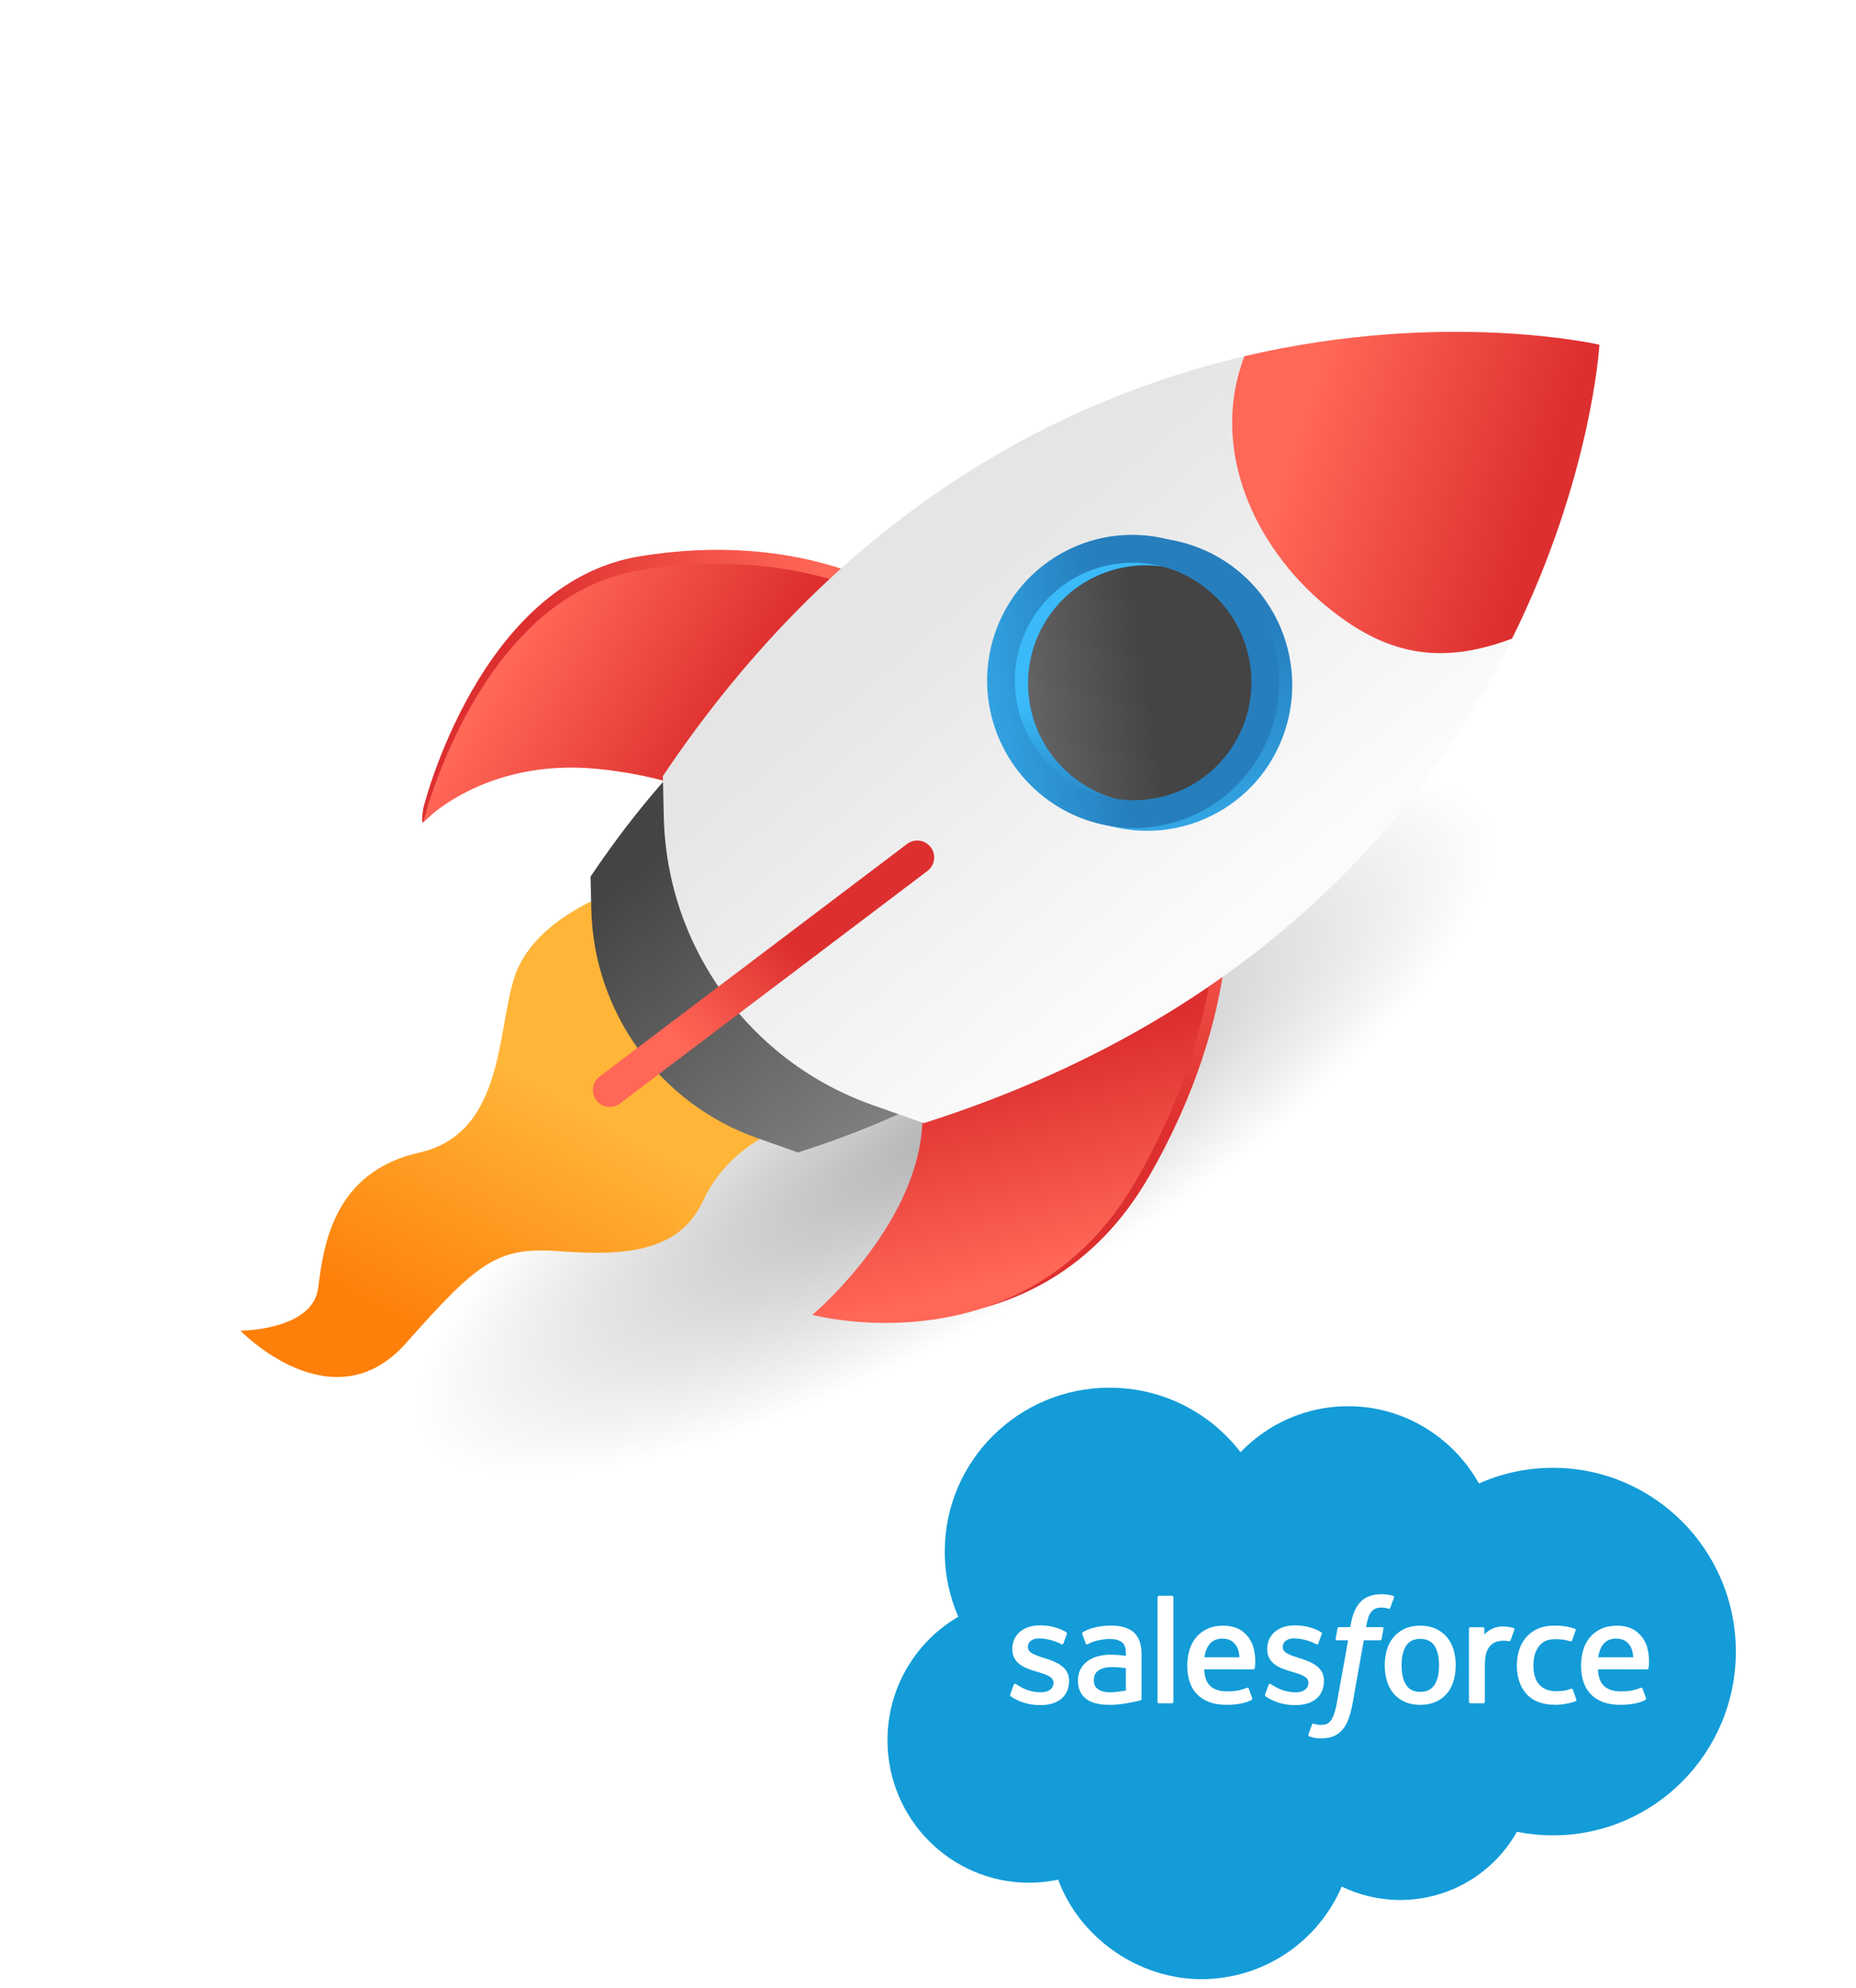 <?xml version="1.0" encoding="UTF-8"?> <svg xmlns="http://www.w3.org/2000/svg" width="113" height="121" viewBox="0 0 113 121" fill="none"><path d="M75.528 88.388C77.194 86.66 79.512 85.589 82.077 85.589C85.487 85.589 88.462 87.481 90.045 90.292C91.422 89.68 92.945 89.34 94.549 89.34C100.698 89.34 105.684 94.348 105.684 100.524C105.684 106.7 100.699 111.71 94.549 111.71C93.798 111.71 93.065 111.633 92.355 111.492C90.96 113.969 88.302 115.643 85.249 115.643C83.973 115.643 82.765 115.35 81.689 114.826C80.276 118.138 76.98 120.461 73.141 120.461C69.301 120.461 65.733 117.942 64.425 114.408C63.854 114.528 63.261 114.592 62.653 114.592C57.894 114.592 54.034 110.708 54.034 105.918C54.034 102.707 55.767 99.905 58.344 98.405C57.814 97.189 57.52 95.848 57.52 94.438C57.52 88.929 62.011 84.462 67.55 84.462C70.803 84.462 73.694 86.002 75.528 88.388Z" fill="#139CD8"></path><path d="M61.51 103.129C61.477 103.213 61.521 103.23 61.532 103.245C61.629 103.316 61.726 103.366 61.826 103.423C62.353 103.701 62.851 103.782 63.371 103.782C64.431 103.782 65.089 103.221 65.089 102.318V102.301C65.089 101.466 64.345 101.161 63.649 100.942L63.558 100.913C63.032 100.744 62.579 100.596 62.579 100.252V100.235C62.579 99.94 62.844 99.723 63.254 99.723C63.711 99.723 64.251 99.874 64.6 100.067C64.6 100.067 64.703 100.132 64.74 100.033C64.761 99.979 64.937 99.507 64.956 99.455C64.975 99.4 64.941 99.358 64.904 99.336C64.505 99.095 63.955 98.93 63.385 98.93H63.28C62.309 98.93 61.633 99.515 61.633 100.35V100.368C61.633 101.248 62.38 101.535 63.079 101.733L63.192 101.768C63.701 101.923 64.141 102.058 64.141 102.415V102.433C64.141 102.76 63.855 103.003 63.395 103.003C63.216 103.003 62.646 103 62.031 102.612C61.957 102.568 61.914 102.537 61.856 102.502C61.826 102.484 61.749 102.451 61.716 102.55L61.508 103.128L61.51 103.129Z" fill="white"></path><path d="M77.028 103.129C76.996 103.213 77.04 103.231 77.05 103.246C77.148 103.316 77.245 103.367 77.344 103.423C77.872 103.701 78.37 103.782 78.89 103.782C79.95 103.782 80.608 103.222 80.608 102.318V102.301C80.608 101.466 79.864 101.162 79.168 100.942L79.076 100.914C78.55 100.744 78.097 100.596 78.097 100.253V100.235C78.097 99.94 78.363 99.723 78.773 99.723C79.229 99.723 79.77 99.874 80.119 100.067C80.119 100.067 80.222 100.133 80.259 100.034C80.28 99.979 80.456 99.508 80.474 99.456C80.494 99.4 80.459 99.359 80.422 99.337C80.024 99.096 79.474 98.931 78.904 98.931H78.798C77.828 98.931 77.151 99.516 77.151 100.351V100.368C77.151 101.248 77.899 101.535 78.598 101.734L78.71 101.768C79.22 101.924 79.661 102.059 79.661 102.415V102.434C79.661 102.76 79.375 103.004 78.914 103.004C78.734 103.004 78.166 103 77.55 102.613C77.475 102.569 77.431 102.539 77.375 102.503C77.356 102.491 77.266 102.456 77.236 102.55L77.026 103.128L77.028 103.129Z" fill="white"></path><path d="M88.498 100.414C88.411 100.121 88.276 99.864 88.096 99.65C87.917 99.434 87.687 99.261 87.416 99.135C87.147 99.01 86.827 98.946 86.469 98.946C86.111 98.946 85.79 99.011 85.52 99.135C85.25 99.26 85.021 99.434 84.841 99.65C84.661 99.864 84.525 100.122 84.439 100.414C84.353 100.705 84.309 101.023 84.309 101.36C84.309 101.697 84.353 102.016 84.439 102.307C84.526 102.599 84.661 102.856 84.841 103.072C85.021 103.287 85.25 103.459 85.521 103.582C85.792 103.704 86.111 103.766 86.47 103.766C86.829 103.766 87.147 103.704 87.418 103.582C87.687 103.459 87.917 103.286 88.097 103.072C88.277 102.857 88.414 102.599 88.499 102.307C88.586 102.016 88.63 101.698 88.63 101.36C88.63 101.022 88.586 100.705 88.499 100.414M87.616 101.36C87.616 101.87 87.519 102.274 87.332 102.557C87.145 102.839 86.864 102.976 86.471 102.976C86.079 102.976 85.798 102.839 85.614 102.557C85.427 102.274 85.334 101.87 85.334 101.36C85.334 100.85 85.427 100.449 85.613 100.167C85.797 99.889 86.077 99.753 86.471 99.753C86.865 99.753 87.145 99.888 87.332 100.167C87.521 100.449 87.616 100.85 87.616 101.36Z" fill="white"></path><path fill-rule="evenodd" clip-rule="evenodd" d="M95.759 102.84C95.73 102.754 95.646 102.787 95.646 102.787C95.517 102.836 95.38 102.88 95.235 102.903C95.088 102.926 94.925 102.938 94.75 102.938C94.323 102.938 93.983 102.811 93.738 102.56C93.495 102.309 93.357 101.904 93.358 101.356C93.359 100.858 93.481 100.483 93.698 100.197C93.913 99.913 94.242 99.767 94.679 99.767C95.043 99.767 95.322 99.81 95.613 99.9C95.613 99.9 95.683 99.93 95.715 99.84C95.794 99.625 95.851 99.473 95.933 99.238C95.956 99.171 95.9 99.142 95.877 99.134C95.763 99.089 95.493 99.016 95.288 98.985C95.098 98.956 94.873 98.941 94.624 98.941C94.254 98.941 93.922 99.005 93.638 99.13C93.356 99.255 93.116 99.428 92.926 99.644C92.736 99.859 92.593 100.116 92.496 100.408C92.4 100.699 92.352 101.018 92.352 101.356C92.352 102.086 92.549 102.677 92.94 103.108C93.332 103.543 93.919 103.763 94.686 103.763C95.138 103.763 95.603 103.672 95.938 103.541C95.938 103.541 96.001 103.51 95.974 103.436L95.757 102.838L95.759 102.84Z" fill="white"></path><path fill-rule="evenodd" clip-rule="evenodd" d="M100.283 100.248C100.207 99.966 100.022 99.681 99.9 99.55C99.708 99.343 99.518 99.199 99.332 99.119C99.088 99.015 98.795 98.946 98.473 98.946C98.1 98.946 97.761 99.008 97.485 99.138C97.21 99.266 96.978 99.442 96.796 99.661C96.614 99.879 96.478 100.14 96.391 100.435C96.304 100.728 96.26 101.048 96.26 101.385C96.26 101.723 96.305 102.05 96.395 102.337C96.487 102.628 96.632 102.883 96.829 103.095C97.025 103.308 97.279 103.474 97.581 103.592C97.883 103.707 98.249 103.768 98.668 103.766C99.532 103.764 99.988 103.572 100.176 103.468C100.21 103.45 100.241 103.418 100.202 103.325L100.005 102.78C99.975 102.699 99.892 102.728 99.892 102.728C99.678 102.808 99.373 102.949 98.663 102.948C98.199 102.948 97.855 102.811 97.639 102.598C97.418 102.38 97.309 102.059 97.291 101.607L100.284 101.609C100.284 101.609 100.363 101.609 100.371 101.531C100.374 101.498 100.473 100.918 100.281 100.247M97.305 100.87C97.347 100.586 97.425 100.351 97.547 100.167C97.73 99.888 98.009 99.734 98.403 99.734C98.796 99.734 99.055 99.888 99.241 100.167C99.365 100.352 99.418 100.597 99.441 100.871H97.305V100.87Z" fill="white"></path><path fill-rule="evenodd" clip-rule="evenodd" d="M76.308 100.248C76.233 99.966 76.047 99.681 75.926 99.55C75.733 99.343 75.545 99.199 75.357 99.119C75.113 99.015 74.821 98.946 74.5 98.946C74.126 98.946 73.786 99.008 73.511 99.138C73.235 99.266 73.003 99.442 72.822 99.661C72.64 99.879 72.503 100.14 72.416 100.435C72.329 100.728 72.285 101.048 72.285 101.385C72.285 101.723 72.33 102.05 72.421 102.337C72.512 102.628 72.657 102.883 72.854 103.095C73.051 103.308 73.305 103.474 73.607 103.592C73.908 103.707 74.274 103.768 74.693 103.766C75.557 103.764 76.014 103.572 76.201 103.468C76.235 103.45 76.266 103.418 76.227 103.325L76.03 102.78C76 102.699 75.918 102.728 75.918 102.728C75.703 102.808 75.399 102.949 74.689 102.948C74.225 102.948 73.88 102.811 73.665 102.598C73.444 102.38 73.335 102.059 73.316 101.607L76.309 101.609C76.309 101.609 76.388 101.609 76.396 101.531C76.4 101.498 76.498 100.918 76.307 100.247M73.33 100.87C73.373 100.586 73.45 100.351 73.571 100.167C73.755 99.888 74.034 99.734 74.427 99.734C74.82 99.734 75.08 99.888 75.267 100.167C75.389 100.352 75.444 100.597 75.465 100.871H73.329L73.33 100.87Z" fill="white"></path><path d="M68.052 100.729C67.93 100.72 67.773 100.715 67.585 100.715C67.328 100.715 67.08 100.748 66.847 100.81C66.614 100.872 66.404 100.969 66.223 101.098C66.041 101.229 65.895 101.394 65.789 101.591C65.682 101.788 65.629 102.019 65.629 102.277C65.629 102.536 65.674 102.771 65.767 102.958C65.858 103.146 65.989 103.304 66.157 103.424C66.324 103.545 66.529 103.634 66.766 103.687C67.001 103.741 67.268 103.767 67.56 103.767C67.867 103.767 68.173 103.742 68.469 103.691C68.763 103.642 69.122 103.569 69.223 103.546C69.323 103.523 69.433 103.493 69.433 103.493C69.507 103.474 69.501 103.395 69.501 103.395V100.669C69.5 100.071 69.339 99.628 69.024 99.352C68.71 99.079 68.247 98.94 67.648 98.94C67.423 98.94 67.063 98.97 66.845 99.014C66.845 99.014 66.192 99.14 65.923 99.351C65.923 99.351 65.864 99.387 65.895 99.47L66.107 100.037C66.134 100.111 66.206 100.086 66.206 100.086C66.206 100.086 66.229 100.077 66.256 100.06C66.831 99.749 67.56 99.758 67.56 99.758C67.883 99.758 68.132 99.824 68.3 99.951C68.463 100.077 68.546 100.263 68.546 100.661V100.787C68.288 100.75 68.052 100.729 68.052 100.729ZM66.861 102.824C66.743 102.73 66.728 102.707 66.689 102.647C66.629 102.556 66.598 102.426 66.598 102.26C66.598 101.998 66.685 101.809 66.866 101.683C66.865 101.683 67.124 101.459 67.735 101.467C68.163 101.473 68.548 101.537 68.548 101.537V102.892C68.548 102.892 68.168 102.973 67.739 102.998C67.13 103.035 66.859 102.824 66.861 102.824Z" fill="white"></path><path fill-rule="evenodd" clip-rule="evenodd" d="M92.2 99.194C92.223 99.127 92.174 99.094 92.154 99.086C92.103 99.068 91.849 99.014 91.653 99.001C91.276 98.978 91.068 99.041 90.88 99.124C90.694 99.207 90.489 99.342 90.375 99.496V99.132C90.375 99.083 90.339 99.042 90.288 99.042H89.52C89.471 99.042 89.435 99.083 89.435 99.132V103.58C89.435 103.629 89.475 103.67 89.526 103.67H90.313C90.362 103.67 90.403 103.629 90.403 103.58V101.358C90.403 101.06 90.436 100.763 90.502 100.576C90.567 100.391 90.655 100.244 90.764 100.138C90.873 100.032 90.998 99.958 91.135 99.917C91.274 99.874 91.428 99.86 91.536 99.86C91.693 99.86 91.865 99.9 91.865 99.9C91.923 99.906 91.955 99.871 91.975 99.82C92.026 99.684 92.172 99.275 92.2 99.194Z" fill="white"></path><path fill-rule="evenodd" clip-rule="evenodd" d="M84.82 97.132C84.724 97.102 84.638 97.082 84.523 97.063C84.407 97.042 84.271 97.031 84.117 97.031C83.576 97.031 83.148 97.183 82.849 97.484C82.552 97.782 82.349 98.237 82.247 98.836L82.211 99.037H81.531C81.531 99.037 81.448 99.034 81.43 99.124L81.319 99.743C81.311 99.802 81.337 99.839 81.416 99.839H82.078L81.406 103.57C81.354 103.87 81.294 104.117 81.227 104.305C81.162 104.491 81.097 104.628 81.018 104.729C80.942 104.826 80.87 104.899 80.743 104.94C80.64 104.974 80.521 104.99 80.391 104.99C80.32 104.99 80.223 104.979 80.152 104.964C80.08 104.95 80.043 104.934 79.989 104.912C79.989 104.912 79.912 104.882 79.881 104.959C79.856 105.022 79.68 105.506 79.659 105.566C79.638 105.624 79.667 105.671 79.706 105.684C79.794 105.716 79.859 105.736 79.979 105.764C80.146 105.803 80.286 105.805 80.418 105.805C80.694 105.805 80.945 105.767 81.152 105.692C81.362 105.616 81.544 105.485 81.706 105.308C81.88 105.117 81.99 104.915 82.095 104.641C82.2 104.37 82.287 104.032 82.358 103.639L83.032 99.839H84.018C84.018 99.839 84.101 99.843 84.119 99.752L84.23 99.133C84.238 99.074 84.213 99.037 84.133 99.037H83.176C83.181 99.017 83.223 98.681 83.334 98.365C83.381 98.23 83.469 98.122 83.544 98.047C83.617 97.973 83.702 97.921 83.794 97.891C83.889 97.861 83.997 97.846 84.115 97.846C84.206 97.846 84.294 97.856 84.361 97.87C84.454 97.89 84.49 97.9 84.514 97.907C84.611 97.937 84.624 97.908 84.644 97.862L84.872 97.236C84.895 97.169 84.838 97.14 84.817 97.132" fill="white"></path><path fill-rule="evenodd" clip-rule="evenodd" d="M71.44 103.579C71.44 103.629 71.404 103.67 71.354 103.67H70.559C70.51 103.67 70.474 103.63 70.474 103.579V97.217C70.474 97.168 70.51 97.127 70.559 97.127H71.354C71.404 97.127 71.44 97.168 71.44 97.217V103.579Z" fill="white"></path><g opacity="0.3" filter="url(#filter0_f_41_3329)"><ellipse cx="58.215" cy="68.538" rx="37.412" ry="11.312" transform="rotate(-30.544 58.215 68.538)" fill="url(#paint0_radial_41_3329)"></ellipse></g><path d="M74.68 53.576C74.68 53.576 75.882 61.319 69.947 71.619C63.223 83.289 50.239 79.79 50.239 79.79C50.239 79.79 61.48 70.376 54.86 61.815C48.24 53.253 74.68 53.575 74.68 53.575L74.68 53.576Z" fill="url(#paint1_linear_41_3329)"></path><path d="M54.526 36.076C54.526 36.076 48.713 32.243 38.922 33.865C29.131 35.486 25.769 49.2 25.769 49.2C25.769 49.2 25.615 50.187 25.767 50.048C26.664 49.231 30.429 45.372 36.353 45.95C43.273 46.626 46.391 49.509 46.391 49.509C46.391 49.509 58.05 38.082 54.526 36.076Z" fill="url(#paint2_linear_41_3329)"></path><path d="M36.651 54.577C36.651 54.577 32.468 56.133 31.354 59.382C30.239 62.63 30.754 68.975 25.525 70.153C20.295 71.331 19.701 75.798 19.372 78.391C19.042 80.985 14.635 80.991 14.635 80.991C14.635 80.991 20.245 86.804 24.725 81.745C29.204 76.687 30.336 75.875 34.143 76.159C37.95 76.442 41.345 76.23 42.783 73.134C44.22 70.037 46.986 68.967 46.986 68.967L36.651 54.578L36.651 54.577Z" fill="url(#paint3_linear_41_3329)"></path><path d="M54.522 36.924C54.522 36.924 48.709 33.092 38.918 34.713C29.127 36.335 25.765 50.049 25.765 50.049C25.765 50.049 29.427 46.122 36.349 46.798C43.269 47.475 46.387 50.357 46.387 50.357C46.387 50.357 58.047 38.93 54.522 36.924Z" fill="url(#paint4_linear_41_3329)"></path><path d="M73.901 53.815C73.901 53.815 75.103 61.558 69.168 71.858C62.443 83.528 49.459 80.029 49.459 80.029C49.459 80.029 60.701 70.615 54.081 62.053C47.461 53.492 73.901 53.814 73.901 53.814L73.901 53.815Z" fill="url(#paint5_linear_41_3329)"></path><path d="M48.585 70.145L46.094 69.265C40.164 67.172 36.144 61.625 36 55.336L35.955 53.357C44.609 40.46 55.285 35.115 64.098 33.046C73.799 30.775 81.24 32.481 81.24 32.481L81.275 32.492C81.275 32.492 80.902 38.926 77.049 46.705C72.896 55.083 64.702 65.017 48.585 70.145Z" fill="url(#paint6_linear_41_3329)"></path><path d="M56.249 68.361L53.114 67.254C45.653 64.621 40.596 57.64 40.414 49.727L40.358 47.237C51.246 31.01 64.68 24.285 75.768 21.681C87.974 18.825 97.336 20.972 97.336 20.972L97.38 20.986C97.38 20.986 96.91 29.081 92.062 38.868C86.836 49.409 76.527 61.91 56.248 68.361L56.249 68.361Z" fill="url(#paint7_linear_41_3329)"></path><path d="M80.702 36.856C76.352 33.253 73.616 27.28 75.767 21.681C87.973 18.825 97.335 20.972 97.335 20.972L97.379 20.986C97.379 20.986 96.909 29.081 92.061 38.868C87.597 40.543 84.29 39.828 80.702 36.856Z" fill="url(#paint8_linear_41_3329)"></path><path d="M74.094 49.476C78.388 47.115 79.941 41.695 77.563 37.37C75.185 33.046 69.777 31.454 65.483 33.815C61.189 36.176 59.636 41.596 62.014 45.92C64.391 50.245 69.8 51.837 74.094 49.476Z" fill="url(#paint9_linear_41_3329)"></path><path d="M73.293 49.307C77.587 46.946 79.14 41.526 76.762 37.201C74.385 32.877 68.976 31.285 64.682 33.646C60.388 36.007 58.835 41.427 61.213 45.752C63.591 50.076 68.999 51.668 73.293 49.307Z" fill="url(#paint10_linear_41_3329)"></path><path d="M70.83 34.498C70.145 34.387 69.43 34.384 68.707 34.49C64.777 35.068 62.077 38.737 62.676 42.691C63.12 45.619 65.257 47.886 67.938 48.622C64.888 48.157 62.359 45.746 61.87 42.525C61.27 38.572 63.971 34.903 67.906 34.324C68.916 34.176 69.903 34.247 70.83 34.498L70.83 34.498Z" fill="url(#paint11_linear_41_3329)"></path><path d="M68.708 34.489C69.432 34.383 70.146 34.386 70.831 34.497C73.516 35.227 75.663 37.493 76.108 40.431C76.707 44.379 74.007 48.049 70.077 48.627C69.349 48.734 68.633 48.726 67.939 48.621C65.258 47.885 63.122 45.618 62.677 42.69C62.077 38.736 64.778 35.067 68.708 34.489Z" fill="url(#paint12_linear_41_3329)"></path><path d="M56.668 51.568L56.667 51.568C56.325 51.114 55.679 51.025 55.226 51.368L36.505 65.524C36.052 65.867 35.962 66.512 36.305 66.965L36.305 66.966C36.648 67.419 37.293 67.508 37.746 67.166L56.468 53.01C56.921 52.667 57.011 52.022 56.668 51.568Z" fill="url(#paint13_linear_41_3329)"></path><defs><filter id="filter0_f_41_3329" x="18.282" y="39.973" width="79.865" height="57.13" filterUnits="userSpaceOnUse" color-interpolation-filters="sRGB"><feFlood flood-opacity="0" result="BackgroundImageFix"></feFlood><feBlend mode="normal" in="SourceGraphic" in2="BackgroundImageFix" result="shape"></feBlend><feGaussianBlur stdDeviation="3.598" result="effect1_foregroundBlur_41_3329"></feGaussianBlur></filter><radialGradient id="paint0_radial_41_3329" cx="0" cy="0" r="1" gradientUnits="userSpaceOnUse" gradientTransform="translate(58.215 68.538) rotate(90) scale(11.312 37.412)"><stop></stop><stop offset="1" stop-opacity="0"></stop></radialGradient><linearGradient id="paint1_linear_41_3329" x1="62.731" y1="69.526" x2="61.11" y2="53.326" gradientUnits="userSpaceOnUse"><stop stop-color="#DD2F2F"></stop><stop offset="1" stop-color="#FF6757"></stop></linearGradient><linearGradient id="paint2_linear_41_3329" x1="33.376" y1="43.327" x2="51.05" y2="40.222" gradientUnits="userSpaceOnUse"><stop stop-color="#DD2F2F"></stop><stop offset="1" stop-color="#FF6757"></stop></linearGradient><linearGradient id="paint3_linear_41_3329" x1="26.787" y1="82.234" x2="34.952" y2="67.482" gradientUnits="userSpaceOnUse"><stop stop-color="#FE7F0A"></stop><stop offset="1" stop-color="#FFB538"></stop></linearGradient><linearGradient id="paint4_linear_41_3329" x1="43.328" y1="45.459" x2="32.084" y2="38.559" gradientUnits="userSpaceOnUse"><stop stop-color="#DD2F2F"></stop><stop offset="1" stop-color="#FF6757"></stop></linearGradient><linearGradient id="paint5_linear_41_3329" x1="61.103" y1="64.754" x2="64.241" y2="76.904" gradientUnits="userSpaceOnUse"><stop stop-color="#DD2F2F"></stop><stop offset="1" stop-color="#FF6757"></stop></linearGradient><linearGradient id="paint6_linear_41_3329" x1="67.369" y1="56.964" x2="53.576" y2="40.466" gradientUnits="userSpaceOnUse"><stop stop-color="#7F7F7F"></stop><stop offset="1" stop-color="#444444"></stop></linearGradient><linearGradient id="paint7_linear_41_3329" x1="79.887" y1="51.775" x2="62.532" y2="31.016" gradientUnits="userSpaceOnUse"><stop stop-color="#FBFBFB"></stop><stop offset="1" stop-color="#E5E5E5"></stop></linearGradient><linearGradient id="paint8_linear_41_3329" x1="93.578" y1="30.926" x2="79.248" y2="26.475" gradientUnits="userSpaceOnUse"><stop stop-color="#DD2F2F"></stop><stop offset="1" stop-color="#FF6757"></stop></linearGradient><linearGradient id="paint9_linear_41_3329" x1="64.215" y1="56.926" x2="64.752" y2="37.313" gradientUnits="userSpaceOnUse"><stop stop-color="#3ABAF9"></stop><stop offset="1" stop-color="#267EBD"></stop></linearGradient><linearGradient id="paint10_linear_41_3329" x1="56.051" y1="49.145" x2="68.442" y2="47.265" gradientUnits="userSpaceOnUse"><stop stop-color="#3ABAF9"></stop><stop offset="1" stop-color="#267EBD"></stop></linearGradient><linearGradient id="paint11_linear_41_3329" x1="60.933" y1="42.819" x2="60.55" y2="49.937" gradientUnits="userSpaceOnUse"><stop stop-color="#3ABAF9"></stop><stop offset="1" stop-color="#267EBD"></stop></linearGradient><linearGradient id="paint12_linear_41_3329" x1="57.174" y1="49.107" x2="70.721" y2="47.052" gradientUnits="userSpaceOnUse"><stop stop-color="#7F7F7F"></stop><stop offset="1" stop-color="#444444"></stop></linearGradient><linearGradient id="paint13_linear_41_3329" x1="48.193" y1="57.505" x2="41.984" y2="63.916" gradientUnits="userSpaceOnUse"><stop stop-color="#DD2F2F"></stop><stop offset="1" stop-color="#FF6757"></stop></linearGradient></defs></svg> 
